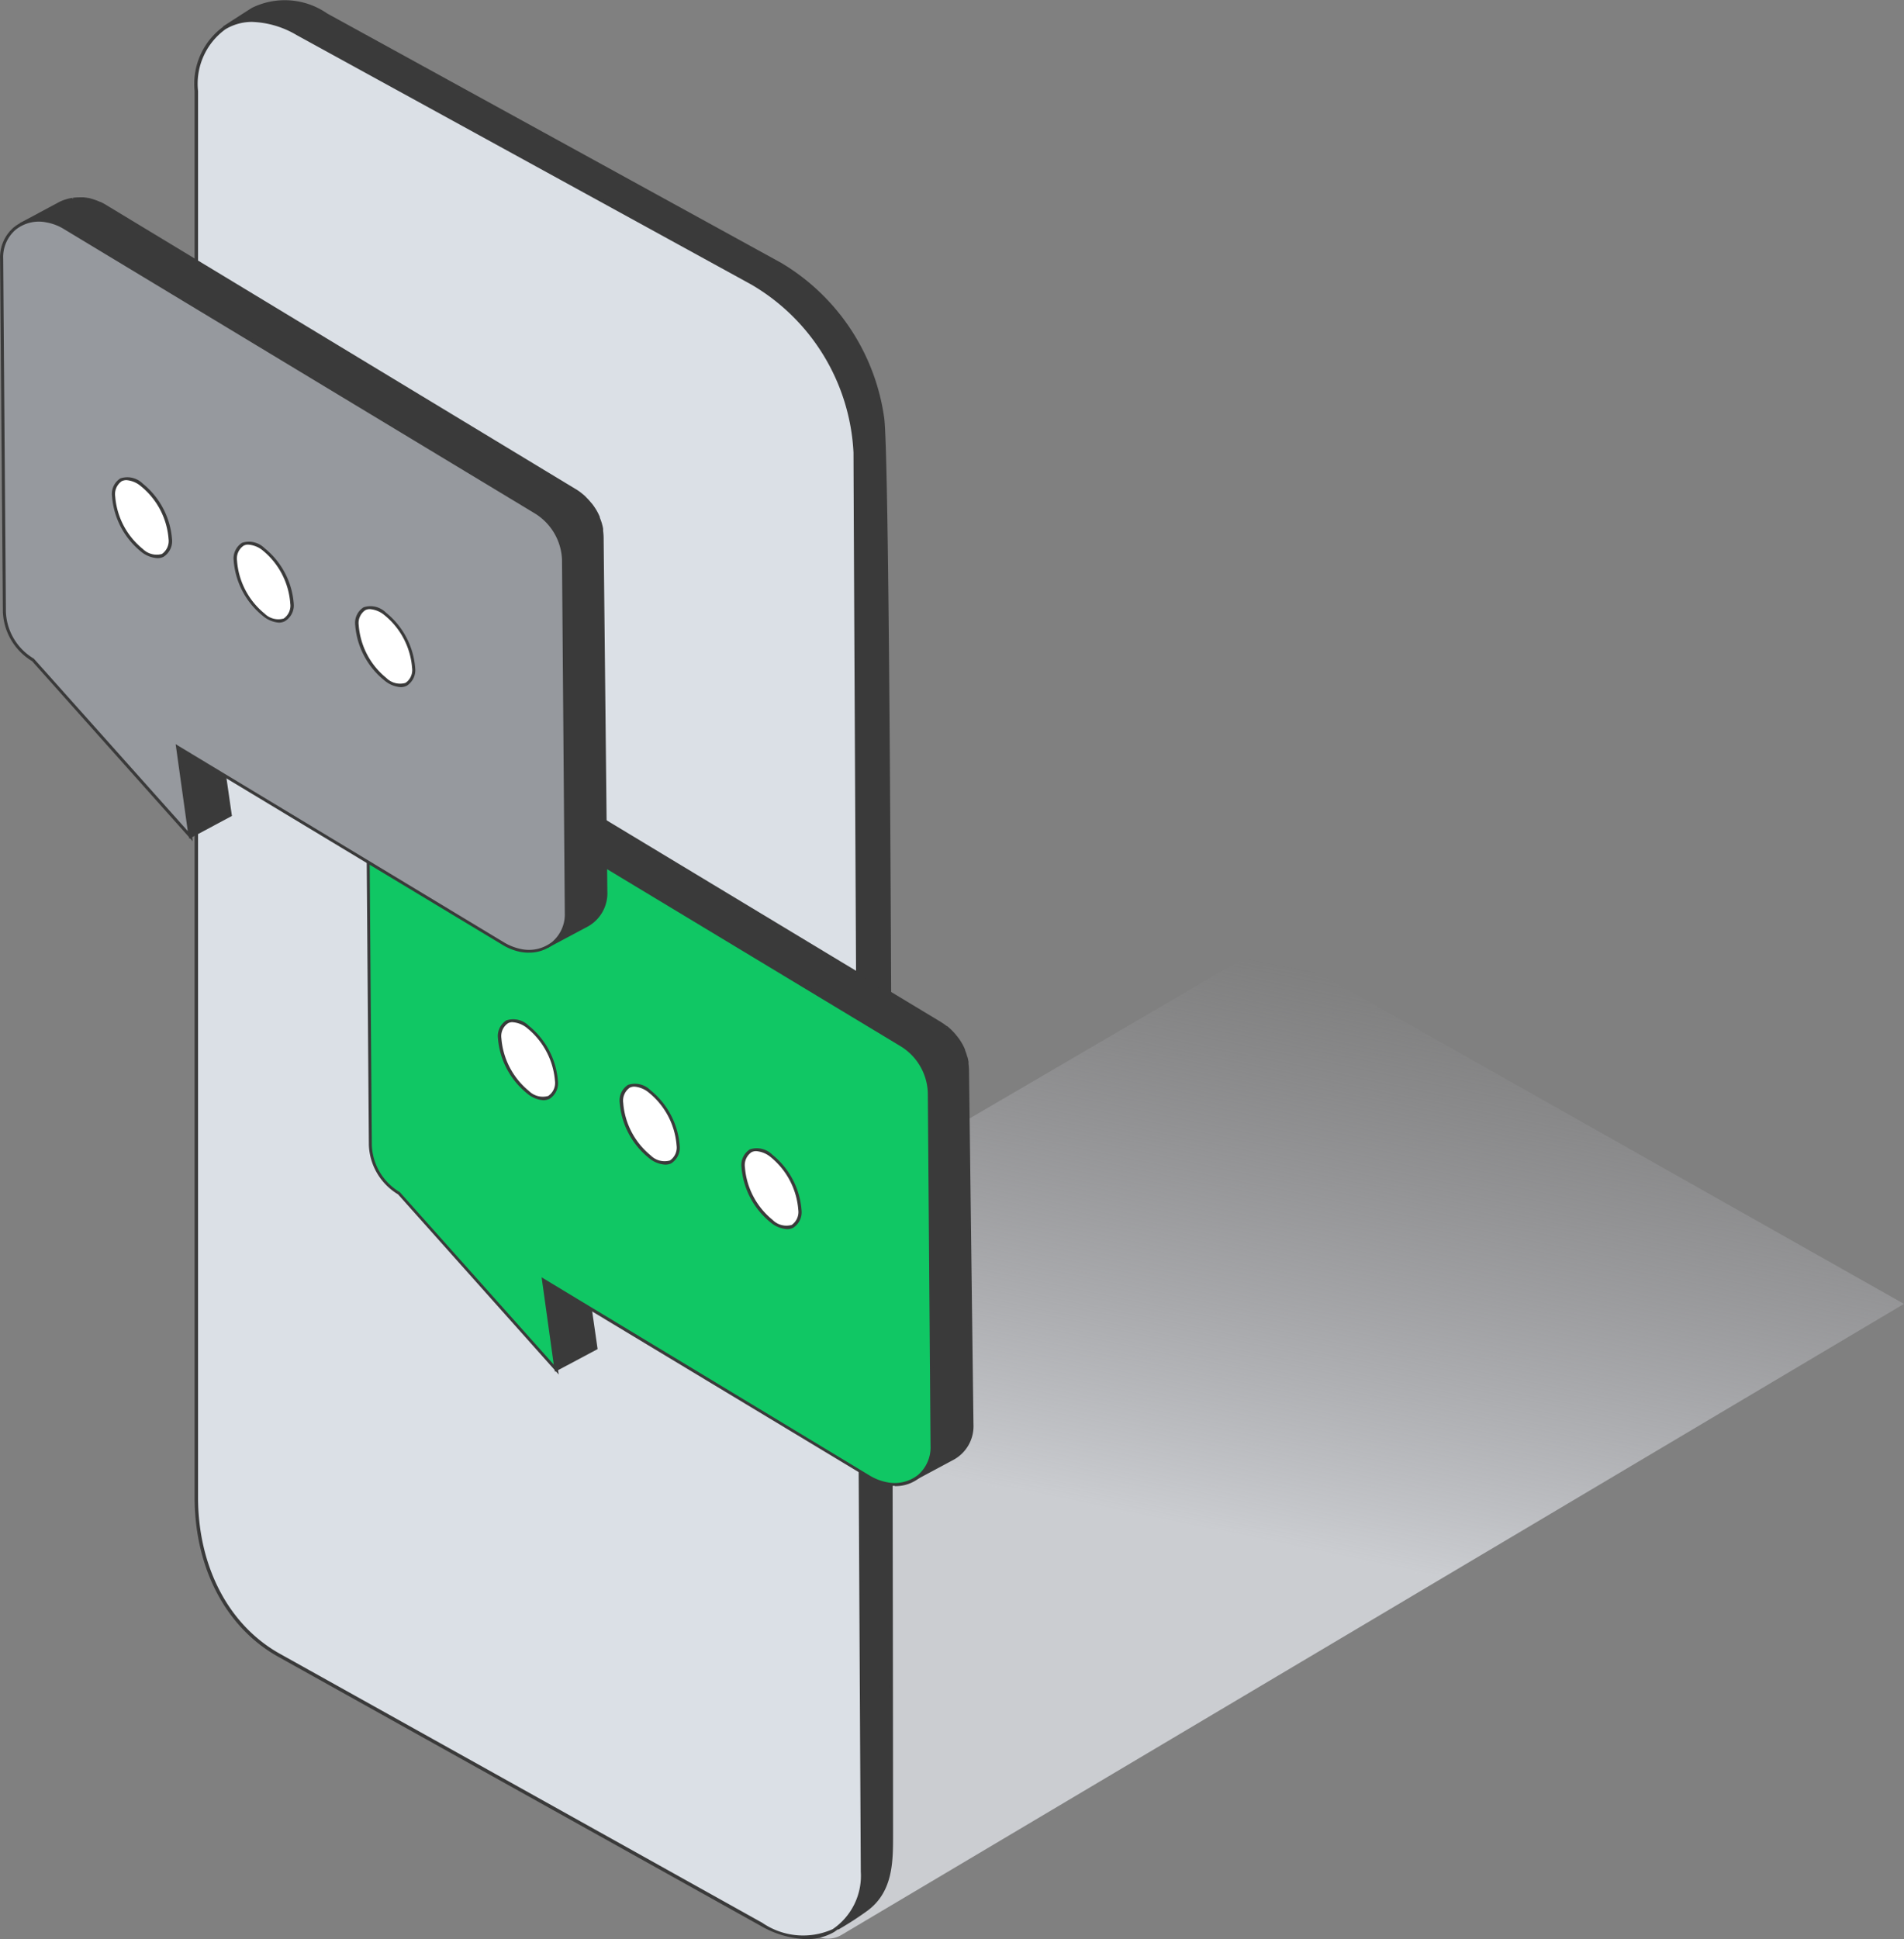 <?xml version="1.0" encoding="UTF-8"?> <svg xmlns="http://www.w3.org/2000/svg" xmlns:xlink="http://www.w3.org/1999/xlink" width="98.262" height="100.04" viewBox="0 0 98.262 100.04"><rect x="0" y="0" width="98.262" height="100.04" fill="#808080" stroke="none"/><defs><linearGradient id="a" x1="0.48" y1="0.553" x2="0.658" y2="0.031" gradientUnits="objectBoundingBox"><stop offset="0" stop-color="#cbcdd1"></stop><stop offset="1" stop-color="#afafb5" stop-opacity="0"></stop></linearGradient></defs><g transform="translate(0.004 0)" style="isolation:isolate"><g transform="translate(-0.004 0)"><path d="M30.422,162.962l30.109,17.425a1.4,1.4,0,0,0,1.406,0l54.841-32.559L83.93,129.28,30.419,160.539a1.394,1.394,0,0,0,0,2.423Z" transform="translate(-18.517 -80.562)" fill="url(#a)" style="mix-blend-mode:multiply;isolation:isolate"></path><path d="M64.7,21.718a11,11,0,0,0-5.276-7.966L35.986.871C34.478.05,33.14-.01,32.217.585c-.377.237-1.477.965-1.477.965a3.739,3.739,0,0,1,3.787.286L57.97,14.713a10.861,10.861,0,0,1,5.321,8.829c.03,1.131.377,72.12.377,72.12,0,1.406,0,2.981-1.266,3.908-.053.038,1.421-.923,1.473-.965,1.4-1.048,1.27-2.811,1.27-4.236C65.149,88.784,65.1,25.17,64.7,21.718Z" transform="translate(-19.155 -0.118)" fill="#3a3a3a"></path><path d="M62.267,99.535h0l-.049-.023v-.1l.045-.03c1.232-.916,1.232-2.536,1.232-3.836,0-.712-.377-70.982-.4-72.116a10.822,10.822,0,0,0-5.276-8.754L34.355,1.809a3.7,3.7,0,0,0-3.7-.3l-.094-.151s1.108-.716,1.477-.95A3.836,3.836,0,0,1,35.919.69L59.366,13.566A11.089,11.089,0,0,1,64.679,21.6h0c.422,3.6.452,71.976.452,72.662v.324c0,1.4.023,2.981-1.308,3.976a16.888,16.888,0,0,1-1.436.935l-.038.03h0A.207.207,0,0,1,62.267,99.535ZM32.071.961a5.016,5.016,0,0,1,2.37.693L57.885,14.516a11.076,11.076,0,0,1,5.37,8.9c.026,1.131.377,71.411.4,72.123a5.7,5.7,0,0,1-.712,3.392c.377-.237.754-.49.776-.509,1.255-.938,1.244-2.476,1.236-3.832v-.332c0-.69-.03-69.052-.452-72.64h0a11.005,11.005,0,0,0-5.219-7.914L35.832.848a3.67,3.67,0,0,0-3.7-.29l-.731.475a3.237,3.237,0,0,1,.671-.072Z" transform="translate(-19.042 0)" fill="#3a3a3a"></path><path d="M60.871,25.082a10.733,10.733,0,0,0-5.306-8.75L32.1,3.47c-2.917-1.6-5.249-.271-5.223,2.962V79.068c.026,3.233,1.406,6.5,4.319,8.095l24.845,13.849c2.834,1.556,5.125.343,5.219-2.706C61.262,98.279,60.871,25.082,60.871,25.082Z" transform="translate(-16.749 -1.741)" fill="#dbe0e6"></path><path d="M58.229,101.644a5.038,5.038,0,0,1-2.37-.69L31.01,87.1c-2.7-1.481-4.334-4.522-4.36-8.17V6.3a3.652,3.652,0,0,1,1.507-3.339,3.882,3.882,0,0,1,3.844.3L55.448,16.121a10.812,10.812,0,0,1,5.366,8.826h0c0,.731.377,73.107.377,73.224a3.5,3.5,0,0,1-1.545,3.109A2.838,2.838,0,0,1,58.229,101.644ZM29.635,2.735a2.66,2.66,0,0,0-1.391.377A3.47,3.47,0,0,0,26.827,6.3V78.932c.026,3.565,1.624,6.565,4.27,8.015L55.946,100.8a3.717,3.717,0,0,0,3.633.328,3.321,3.321,0,0,0,1.451-2.958c0-.023-.35-65.728-.377-73.22h0a10.645,10.645,0,0,0-5.276-8.667L31.914,3.414a4.82,4.82,0,0,0-2.28-.678Z" transform="translate(-16.606 -1.605)" fill="#3a3a3a"></path><g transform="translate(18.895 37.703)" style="isolation:isolate"><path d="M77.157,176.967l-2.054,1.1-.663-4.6,2.054-1.1Z" transform="translate(-65.281 -145.117)" fill="#3a3a3a"></path><path d="M74.866,177.985l-.686-4.759,2.2-1.176.686,4.763Zm-.52-4.677.641,4.439,1.911-1.021-.637-4.439Z" transform="translate(-65.119 -144.918)" fill="#3a3a3a"></path><path d="M54.8,101.51q-.1-.038-.2-.068c-.083-.023-.166-.045-.249-.06a1.252,1.252,0,0,0-.166-.023,2.006,2.006,0,0,0-.26,0H53.61a2.223,2.223,0,0,0-.313.075h0a2.065,2.065,0,0,0-.3.124l2.054-1.1a2.065,2.065,0,0,1,.3-.124h0a1.8,1.8,0,0,1,.313-.075h0a1.955,1.955,0,0,1,.256,0h.317l.151.026a1.988,1.988,0,0,1,.249.06h0l.188.064h0l.173.075h.019a2.751,2.751,0,0,1,.252.136l24.25,14.625.1.068c.072.045.143.1.211.151l.023.019.155.128.068.072c.03.026.057.057.087.087s.109.121.162.185l.068.083c.072.094.136.188.2.286h0a3.01,3.01,0,0,1,.151.29l.041.1a2.22,2.22,0,0,1,.079.222l.034.113a2.262,2.262,0,0,1,.053.23v.1a2.457,2.457,0,0,1,.026.332l.211,18.243a1.884,1.884,0,0,1-.98,1.756l-2.054,1.1a1.907,1.907,0,0,0,.98-1.76l-.139-18.213a2.514,2.514,0,0,0-.026-.335.965.965,0,0,1,0-.1,2.26,2.26,0,0,0-.053-.23l-.034-.113c-.023-.075-.049-.147-.079-.222a.9.9,0,0,0-.041-.1,2.636,2.636,0,0,0-.151-.29h0a3.016,3.016,0,0,0-.2-.29l-.068-.079c-.053-.064-.106-.128-.162-.188l-.087-.087a2.754,2.754,0,0,0-.222-.2l-.023-.023a2.88,2.88,0,0,0-.313-.215l-24.276-14.64c-.083-.049-.17-.094-.252-.136a1.474,1.474,0,0,0-.192-.083Z" transform="translate(-51.921 -100.181)" fill="#3a3a3a"></path><path d="M80.067,138.756,80,138.624h0a1.816,1.816,0,0,0,.938-1.692L80.8,118.72a2.668,2.668,0,0,0-.026-.324v-.1a.9.9,0,0,0-.049-.222l-.034-.113a2.2,2.2,0,0,0-.079-.215v-.038a.418.418,0,0,0-.026-.06c-.045-.1-.094-.2-.143-.283a3.1,3.1,0,0,0-.2-.294l-.041-.053-.026-.03q-.072-.09-.158-.181c-.026-.03-.057-.057-.083-.083s-.151-.143-.215-.2H79.7a2.262,2.262,0,0,0-.313-.219L55.1,101.671c-.075-.045-.155-.087-.245-.132a2,2,0,0,0-.188-.079v-.079l-.026.072-.2-.068c-.079-.023-.162-.041-.241-.057a1.13,1.13,0,0,0-.158-.023,1.855,1.855,0,0,0-.252,0h-.034a2.339,2.339,0,0,0-.268,0,2.64,2.64,0,0,0-.317.075,2.1,2.1,0,0,0-.29.121h0l-.072-.132h0l2.054-1.1a2.31,2.31,0,0,1,.309-.132,2.5,2.5,0,0,1,.332-.079h.026a1.789,1.789,0,0,1,.26,0,1.923,1.923,0,0,1,.328,0l.17.026a1.014,1.014,0,0,1,.252.06h0l.2.064.188.083h0a2.372,2.372,0,0,1,.26.139l24.25,14.625.106.068a2.217,2.217,0,0,1,.215.155h.019a2.064,2.064,0,0,1,.162.139l.045.041.026.026.09.09c.057.06.113.124.166.192l.023.026.045.057a2.913,2.913,0,0,1,.2.294h0a2.658,2.658,0,0,1,.151.294.449.449,0,0,1,.03.075v.026a1.672,1.672,0,0,1,.083.23.443.443,0,0,0,.038.113c.011.038.038.158.053.237v.034a.487.487,0,0,1,0,.072,2.966,2.966,0,0,1,.026.343l.23,18.262a1.971,1.971,0,0,1-1.021,1.824l-2.054,1.1ZM54.709,101.31h0l.2.087c.09.045.177.09.256.139l24.25,14.625a3.49,3.49,0,0,1,.32.222h0l.026.023c.068.057.139.121.226.2l.09.087.166.192.023.026.045.057a3.392,3.392,0,0,1,.2.294c.064.109.113.207.162.313a.5.5,0,0,1,.026.068v.034a2.381,2.381,0,0,1,.083.23.468.468,0,0,0,.038.117c.011.038.038.155.053.234v.109a2.841,2.841,0,0,1,.026.339l.139,18.216a2.106,2.106,0,0,1-.433,1.342L82,137.512a1.82,1.82,0,0,0,.938-1.692L82.806,117.6a2.67,2.67,0,0,0-.026-.32v-.1a.942.942,0,0,0-.049-.222l-.034-.109a2.148,2.148,0,0,0-.079-.219v-.03a.063.063,0,0,0-.03-.064,2.462,2.462,0,0,0-.143-.283c-.064-.106-.124-.2-.2-.3l-.041-.049-.026-.03a1.814,1.814,0,0,0-.158-.181l-.083-.087-.03-.03-.038-.038-.147-.124.023-.079-.049.06a2,2,0,0,0-.2-.147l-.1-.064L57.155,100.575c-.072-.045-.155-.087-.245-.132v-.079l-.034.068-.17-.072-.192-.068a2.163,2.163,0,0,0-.256-.06l-.151-.023a1.507,1.507,0,0,0-.317,0,1.712,1.712,0,0,0-.249,0h-.023a1.861,1.861,0,0,0-.294.072,1.508,1.508,0,0,0-.294.124l-1.383.754a1.386,1.386,0,0,1,.185,0h.057a2.144,2.144,0,0,1,.271,0,1.308,1.308,0,0,1,.17.023.994.994,0,0,1,.252.064A1.966,1.966,0,0,1,54.709,101.31Z" transform="translate(-51.802 -100.051)" fill="#3a3a3a"></path><path d="M52.687,103.15a1.9,1.9,0,0,0-2.351,1.948l.136,18.216a3.037,3.037,0,0,0,1.481,2.48l8.128,9.1-.663-4.6L76.21,140.423a2.833,2.833,0,0,0,.912.354,1.907,1.907,0,0,0,2.355-1.948l-.139-18.213a3.015,3.015,0,0,0-1.481-2.483L53.6,103.5a2.8,2.8,0,0,0-.912-.354Z" transform="translate(-50.259 -101.949)" fill="#10c764"></path><path d="M77.417,140.783a2.183,2.183,0,0,1-.441-.041,2.808,2.808,0,0,1-.938-.377L59.4,130.34l.675,4.7-8.29-9.293a3.105,3.105,0,0,1-1.507-2.544l-.139-18.216a2.035,2.035,0,0,1,.7-1.613,2.11,2.11,0,0,1,1.749-.415h0a2.777,2.777,0,0,1,.938.377l24.25,14.625a3.105,3.105,0,0,1,1.507,2.551l.139,18.216a1.956,1.956,0,0,1-2.009,2.069ZM59.193,130.024l.147.09,16.784,10.137a2.68,2.68,0,0,0,.882.343,1.945,1.945,0,0,0,1.617-.377,1.884,1.884,0,0,0,.641-1.507L79.124,120.5a2.932,2.932,0,0,0-1.44-2.416L53.435,103.46a2.657,2.657,0,0,0-.886-.347h0a1.948,1.948,0,0,0-1.617.377A1.884,1.884,0,0,0,50.292,105l.139,18.213a2.947,2.947,0,0,0,1.44,2.416h0l7.948,8.9Z" transform="translate(-50.136 -101.833)" fill="#3a3a3a"></path><path d="M104.717,160.487c0,.931-.656,1.195-1.458.588a3.976,3.976,0,0,1-1.458-2.785c0-.931.652-1.195,1.458-.584A3.983,3.983,0,0,1,104.717,160.487Z" transform="translate(-82.331 -135.774)" fill="#fff"></path><path d="M103.876,161.347a1.469,1.469,0,0,1-.84-.343,4.081,4.081,0,0,1-1.507-2.849.961.961,0,0,1,.43-.923,1.134,1.134,0,0,1,1.161.275,4.062,4.062,0,0,1,1.507,2.845.953.953,0,0,1-.43.923.7.7,0,0,1-.32.072Zm-1.59-4.025a.535.535,0,0,0-.237.053.806.806,0,0,0-.343.78,3.885,3.885,0,0,0,1.428,2.713,1,1,0,0,0,.987.26.814.814,0,0,0,.339-.78,3.893,3.893,0,0,0-1.424-2.717A1.327,1.327,0,0,0,102.285,157.322Z" transform="translate(-82.157 -135.639)" fill="#3a3a3a"></path><path d="M88.037,151.678c0,.931-.652,1.195-1.458.588a3.968,3.968,0,0,1-1.458-2.774c0-.931.652-1.191,1.458-.584A3.968,3.968,0,0,1,88.037,151.678Z" transform="translate(-71.937 -130.293)" fill="#fff"></path><path d="M87.2,152.517a1.443,1.443,0,0,1-.844-.343,4.07,4.07,0,0,1-1.507-2.849.953.953,0,0,1,.43-.923,1.126,1.126,0,0,1,1.157.275,4.066,4.066,0,0,1,1.507,2.845.961.961,0,0,1-.433.927A.716.716,0,0,1,87.2,152.517Zm-1.59-4.025a.554.554,0,0,0-.241.053.818.818,0,0,0-.339.78,3.885,3.885,0,0,0,1.424,2.721,1.01,1.01,0,0,0,.987.256.806.806,0,0,0,.343-.78,3.885,3.885,0,0,0-1.428-2.717,1.33,1.33,0,0,0-.746-.313Z" transform="translate(-71.762 -130.137)" fill="#3a3a3a"></path><path d="M71.367,142.853c0,.931-.656,1.191-1.458.584a3.968,3.968,0,0,1-1.458-2.785c0-.931.652-1.191,1.458-.584A3.983,3.983,0,0,1,71.367,142.853Z" transform="translate(-61.549 -124.784)" fill="#fff"></path><path d="M70.526,143.693a1.451,1.451,0,0,1-.84-.347,4.066,4.066,0,0,1-1.507-2.849.957.957,0,0,1,.433-.923,1.129,1.129,0,0,1,1.153.275,4.055,4.055,0,0,1,1.507,2.849.953.953,0,0,1-.43.923A.754.754,0,0,1,70.526,143.693Zm-1.59-4.025a.49.49,0,0,0-.237.053.8.8,0,0,0-.343.776,3.893,3.893,0,0,0,1.424,2.721,1.015,1.015,0,0,0,.991.256.806.806,0,0,0,.35-.769,3.9,3.9,0,0,0-1.424-2.721A1.319,1.319,0,0,0,68.935,139.669Z" transform="translate(-61.375 -124.637)" fill="#3a3a3a"></path></g><g transform="translate(0 10.182)" style="isolation:isolate"><path d="M27.033,103.971l-2.054,1.1-.659-4.6,2.054-1.1Z" transform="translate(-15.154 -72.105)" fill="#3a3a3a"></path><path d="M24.786,105l-.686-4.759,2.2-1.176.686,4.759Zm-.52-4.677.637,4.439,1.914-1.021L26.176,99.3Z" transform="translate(-15.017 -71.912)" fill="#3a3a3a"></path><path d="M4.681,28.514a1.9,1.9,0,0,0-.207-.068,1.786,1.786,0,0,0-.245-.06l-.173-.026a2.065,2.065,0,0,0-.264,0H3.747a.969.969,0,0,0-.256.023h0a2.212,2.212,0,0,0-.313.072h0a1.914,1.914,0,0,0-.3.128l2.054-1.1a1.73,1.73,0,0,1,.3-.128h0a1.79,1.79,0,0,1,.313-.072h0a1.9,1.9,0,0,1,.256-.023h.057a2.046,2.046,0,0,1,.26,0h0l.151.023a1,1,0,0,1,.249.06h0a1.6,1.6,0,0,1,.188.068h0a1.783,1.783,0,0,1,.177.075H6.9l.252.136L31.444,42.269l.1.064c.072.049.143.1.211.151l.023.023c.053.041.106.083.155.128L32,42.7c.03.03.057.06.087.087s.109.124.162.188l.068.083a3.187,3.187,0,0,1,.2.286h0a3.013,3.013,0,0,1,.151.29,1.045,1.045,0,0,1,.03.106c.03.075.06.147.083.222l.034.113c.019.075.038.155.053.23s0,.068.019.106a2.412,2.412,0,0,1,.026.332l.162,18.216a1.884,1.884,0,0,1-.976,1.76l-2.054,1.1a1.884,1.884,0,0,0,.976-1.756l-.136-18.216a3.274,3.274,0,0,0-.026-.332.878.878,0,0,1,0-.106.982.982,0,0,0-.053-.226l-.034-.117c-.023-.072-.053-.147-.083-.219s-.026-.068-.041-.1a2.992,2.992,0,0,0-.147-.29c-.06-.1-.128-.192-.2-.286l-.068-.083c-.053-.064-.106-.124-.162-.185l-.087-.087a2.8,2.8,0,0,0-.222-.2h-.023a3.576,3.576,0,0,0-.313-.219L5.141,28.74a2.382,2.382,0,0,0-.252-.136l-.2-.087Z" transform="translate(-1.793 -27.168)" fill="#3a3a3a"></path><path d="M29.958,65.739l-.072-.136h0a1.809,1.809,0,0,0,.938-1.688L30.712,45.7a1.393,1.393,0,0,0-.026-.32v-.1a.942.942,0,0,0-.049-.222l-.034-.109a2.152,2.152,0,0,0-.079-.219v-.034a.094.094,0,0,0-.026-.064,3.1,3.1,0,0,0-.343-.577L30.109,44l-.072-.03a1.812,1.812,0,0,0-.158-.181L29.8,43.7a2.853,2.853,0,0,0-.219-.192h0a2.577,2.577,0,0,0-.313-.215L5,28.655c-.075-.045-.158-.09-.245-.132l-.188-.083v-.075l-.026.072-.2-.068c-.079-.023-.162-.045-.241-.06l-.143-.023H3.647a1.617,1.617,0,0,0-.245,0,1.564,1.564,0,0,0-.317.075,1.767,1.767,0,0,0-.294.121h0l-.072-.136h0l2.054-1.1a1.862,1.862,0,0,1,.313-.121,1.8,1.8,0,0,1,.335-.079l.026.072v-.075a1.768,1.768,0,0,1,.264-.023h.057a2.144,2.144,0,0,1,.271,0l.17.023a1.079,1.079,0,0,1,.252.064h.019l.192.068c.075.026.132.053.192.079h.019c.094.045.177.09.26.139L31.382,42.055a.984.984,0,0,1,.106.064c.075.049.147.1.215.155h0c.064.053.117.094.166.139l.045.045.026.026.087.09c.06.06.113.124.166.188l.023.026.049.057a3.392,3.392,0,0,1,.2.294h0a2.442,2.442,0,0,1,.155.3.581.581,0,0,1,.03.072v.03c.03.075.06.151.083.226a.682.682,0,0,1,.034.117,1.737,1.737,0,0,1,.053.234v.109a2.9,2.9,0,0,1,.026.343l.192,18.243a1.967,1.967,0,0,1-1.017,1.828ZM4.608,28.293h0a1.9,1.9,0,0,1,.2.09,2.408,2.408,0,0,1,.279.136L29.329,43.152a2.879,2.879,0,0,1,.32.222h0c.079.064.151.128.237.211l.087.09c.06.06.113.124.166.188l.023.026a.69.69,0,0,1,.049.06,2.908,2.908,0,0,1,.2.294,3.516,3.516,0,0,1,.162.313l.03.068v.034c.03.075.06.151.083.226a.8.8,0,0,1,.034.117,1.79,1.79,0,0,1,.053.237v.106a2.9,2.9,0,0,1,.026.343L30.934,63.9a2.091,2.091,0,0,1-.43,1.338l1.394-.754a1.813,1.813,0,0,0,.987-1.677L32.75,44.595a1.441,1.441,0,0,0-.026-.324v-.1a.9.9,0,0,0-.049-.222l-.034-.113q-.034-.106-.079-.215v-.03l-.03-.068a3.1,3.1,0,0,0-.343-.577l-.045-.053-.023-.03q-.072-.09-.158-.181l-.121-.075-.03-.03-.038-.038-.147-.124h0a2.325,2.325,0,0,0-.215-.155l-.1-.064L7.054,27.558a2.152,2.152,0,0,0-.245-.132H6.79l-.17-.072a1.744,1.744,0,0,0-.2-.068c-.106-.03-.181-.049-.256-.064L6.021,27.2a2.144,2.144,0,0,0-.264,0H5.72a1.094,1.094,0,0,0-.264.019,2.314,2.314,0,0,0-.317.075,1.971,1.971,0,0,0-.294.124l-1.383.724H3.7a2.162,2.162,0,0,1,.275,0l.17.026a2.431,2.431,0,0,1,.252.06Z" transform="translate(-1.694 -27.019)" fill="#3a3a3a"></path><path d="M2.562,30.161A1.907,1.907,0,0,0,.206,32.105L.346,50.322A3.015,3.015,0,0,0,1.827,52.8l8.125,9.1-.659-4.6L26.076,67.43a2.732,2.732,0,0,0,.912.358A1.907,1.907,0,0,0,29.34,65.84L29.2,47.623a3.037,3.037,0,0,0-1.481-2.483L3.474,30.515a2.672,2.672,0,0,0-.912-.354Z" transform="translate(-0.126 -28.943)" fill="#96999e"></path><path d="M27.281,67.771a2.487,2.487,0,0,1-.437-.041,2.856,2.856,0,0,1-.938-.377L9.268,57.325l.675,4.7-8.29-9.293A3.113,3.113,0,0,1,.145,50.184L0,31.972a2.042,2.042,0,0,1,.7-1.613,2.107,2.107,0,0,1,1.752-.43h0a2.89,2.89,0,0,1,.942.377L27.635,44.935a3.1,3.1,0,0,1,1.507,2.551L29.282,65.7a1.963,1.963,0,0,1-2.012,2.069ZM9.061,57.013,9.2,57.1,26,67.236a2.739,2.739,0,0,0,.886.347,1.937,1.937,0,0,0,1.617-.377,1.862,1.862,0,0,0,.641-1.485L29,47.5a2.936,2.936,0,0,0-1.44-2.412L3.3,30.445a2.57,2.57,0,0,0-.886-.343h0A1.918,1.918,0,0,0,.8,30.479,1.862,1.862,0,0,0,.16,31.964L.3,50.184A2.939,2.939,0,0,0,1.739,52.6h0l7.948,8.9Z" transform="translate(0.004 -28.806)" fill="#3a3a3a"></path><path d="M51.817,86.283c0,.927-.652,1.191-1.458.584A3.968,3.968,0,0,1,48.9,84.083c0-.931.652-1.191,1.458-.584a3.968,3.968,0,0,1,1.458,2.785Z" transform="translate(-30.471 -62.011)" fill="#fff"></path><path d="M50.979,87.141a1.451,1.451,0,0,1-.844-.347,4.062,4.062,0,0,1-1.507-2.849.953.953,0,0,1,.43-.923,1.126,1.126,0,0,1,1.157.275,4.066,4.066,0,0,1,1.507,2.849.957.957,0,0,1-.433.923.72.72,0,0,1-.309.072Zm-1.59-4.025a.5.5,0,0,0-.241.053.806.806,0,0,0-.339.776,3.885,3.885,0,0,0,1.424,2.721,1.01,1.01,0,0,0,.987.256.8.8,0,0,0,.343-.776,3.885,3.885,0,0,0-1.428-2.721A1.319,1.319,0,0,0,49.388,83.116Z" transform="translate(-30.296 -61.873)" fill="#3a3a3a"></path><path d="M35.177,77.455c0,.931-.656,1.191-1.458.584a3.968,3.968,0,0,1-1.458-2.785c0-.927.652-1.191,1.458-.584A3.983,3.983,0,0,1,35.177,77.455Z" transform="translate(-20.102 -56.51)" fill="#fff"></path><path d="M34.324,78.313a1.451,1.451,0,0,1-.829-.347,4.066,4.066,0,0,1-1.507-2.849.961.961,0,0,1,.43-.923,1.142,1.142,0,0,1,1.161.275,4.062,4.062,0,0,1,1.507,2.849.953.953,0,0,1-.46.923.7.7,0,0,1-.3.072Zm-1.583-4.025a.49.49,0,0,0-.237.053.8.8,0,0,0-.343.776,3.885,3.885,0,0,0,1.421,2.728,1.01,1.01,0,0,0,.987.256.806.806,0,0,0,.339-.776A3.885,3.885,0,0,0,33.5,74.6,1.3,1.3,0,0,0,32.742,74.289Z" transform="translate(-19.928 -56.373)" fill="#3a3a3a"></path><path d="M18.467,68.627c0,.931-.652,1.191-1.458.584A3.961,3.961,0,0,1,15.55,66.43c0-.931.652-1.195,1.458-.584A3.961,3.961,0,0,1,18.467,68.627Z" transform="translate(-9.689 -51.009)" fill="#fff"></path><path d="M17.659,69.487a1.47,1.47,0,0,1-.844-.343,4.077,4.077,0,0,1-1.489-2.849.946.946,0,0,1,.43-.923,1.131,1.131,0,0,1,1.157.271,4.081,4.081,0,0,1,1.507,2.849.957.957,0,0,1-.433.923.671.671,0,0,1-.328.072Zm-1.59-4.025a.554.554,0,0,0-.241.053.814.814,0,0,0-.339.78,3.878,3.878,0,0,0,1.424,2.717,1.022,1.022,0,0,0,.987.26.818.818,0,0,0,.343-.78,3.878,3.878,0,0,0-1.428-2.717,1.3,1.3,0,0,0-.746-.313Z" transform="translate(-9.544 -50.874)" fill="#3a3a3a"></path></g></g></g></svg> 